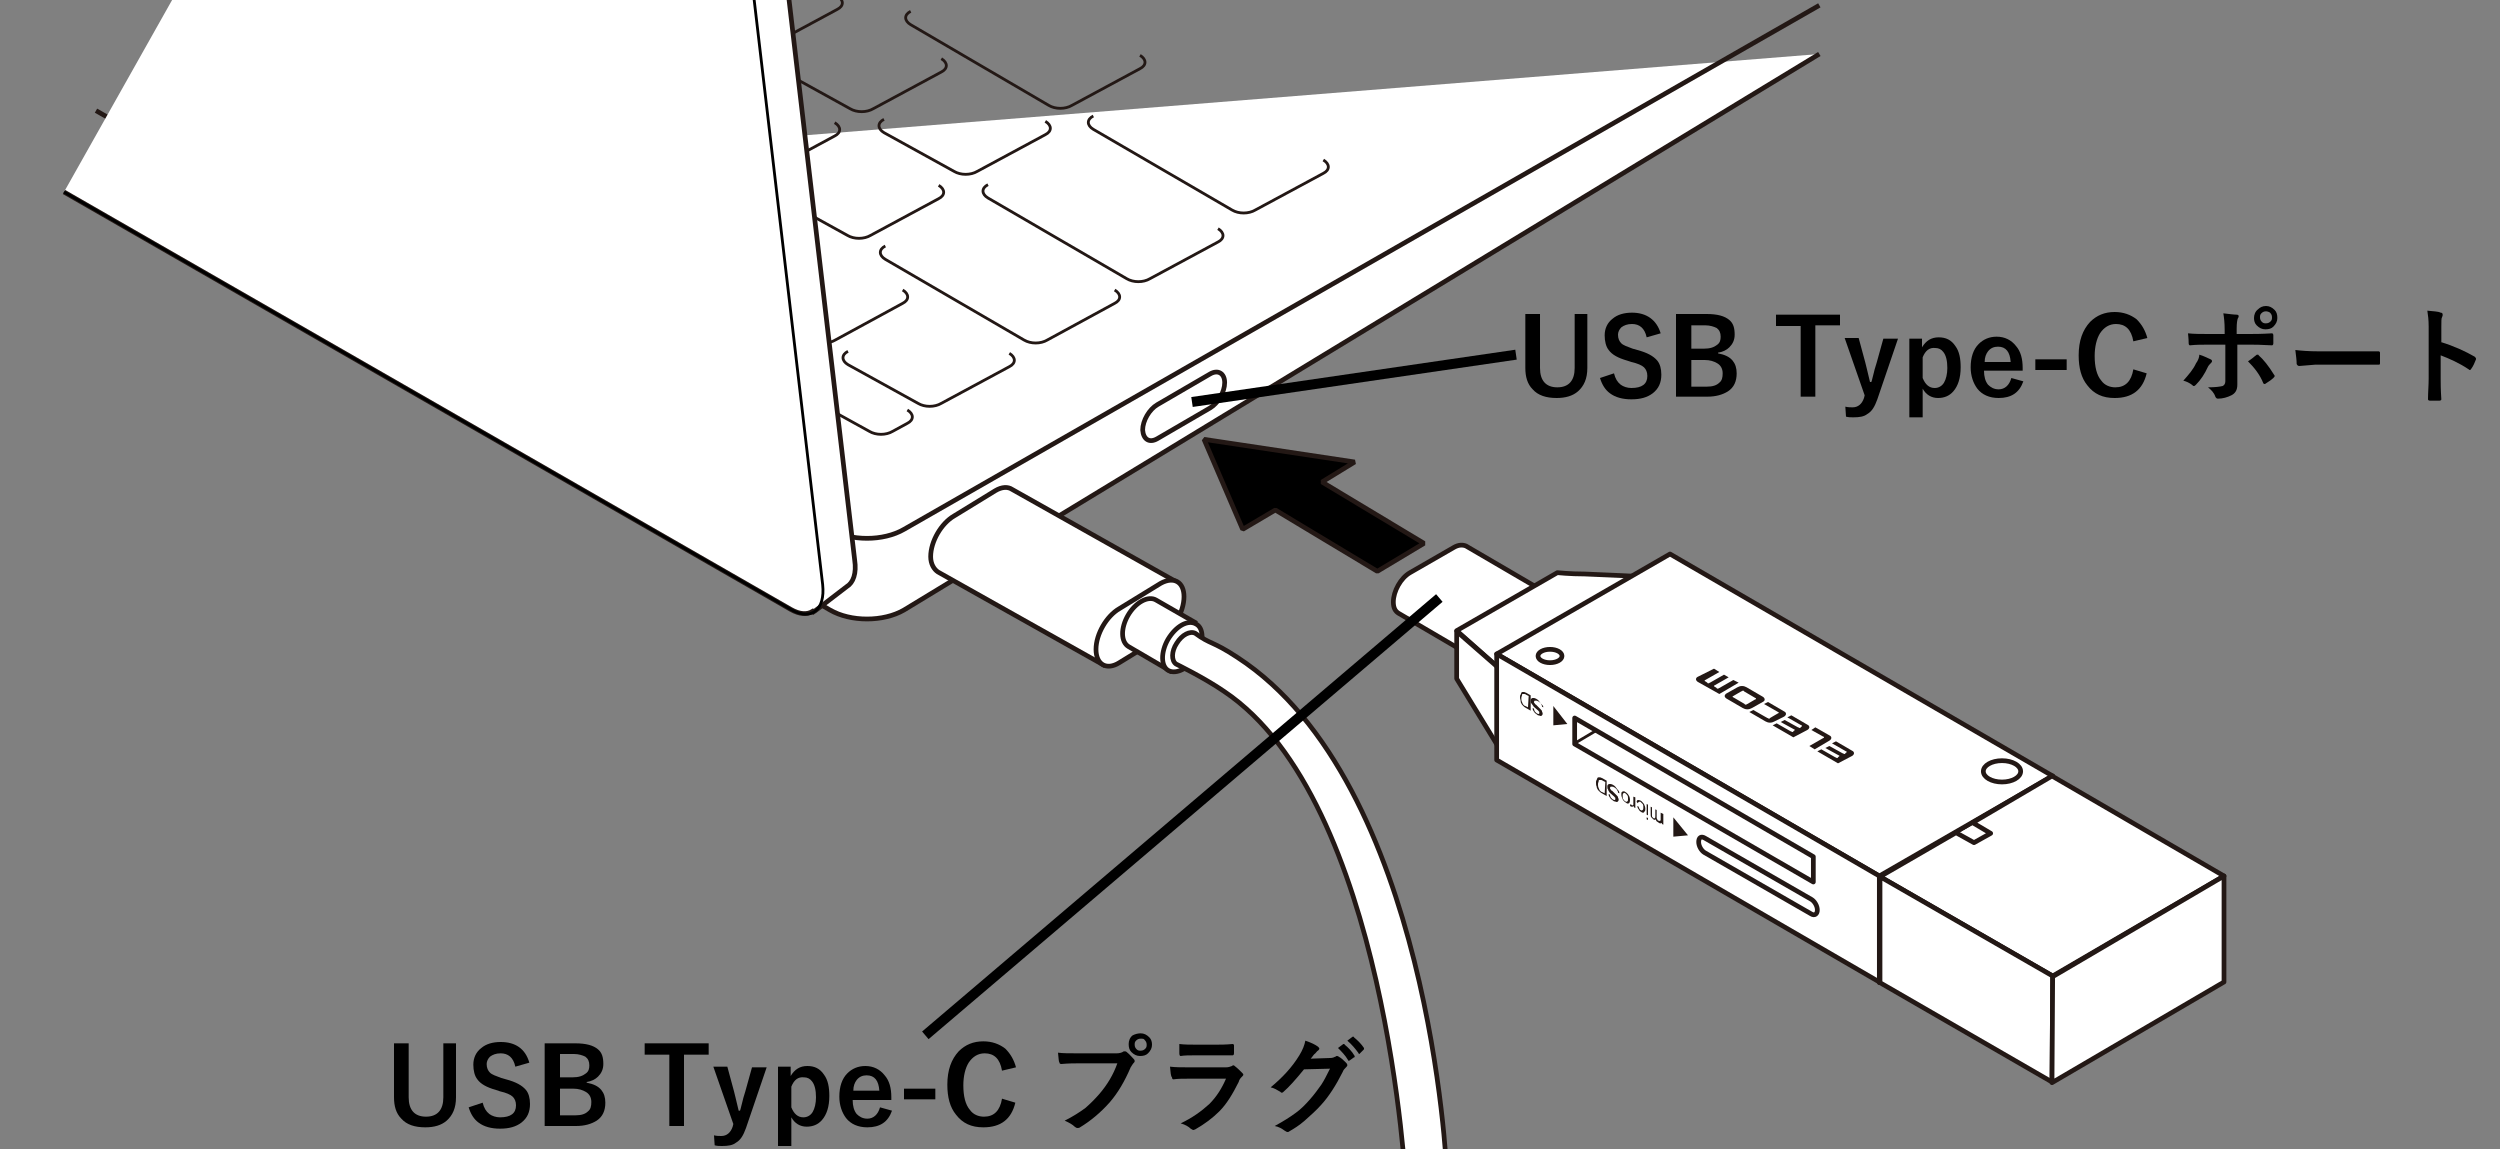 <?xml version="1.0" encoding="utf-8"?>
<!-- Generator: Adobe Illustrator 28.0.0, SVG Export Plug-In . SVG Version: 6.00 Build 0)  -->
<svg version="1.1" id="レイヤー_1" xmlns="http://www.w3.org/2000/svg" xmlns:xlink="http://www.w3.org/1999/xlink" x="0px"
	 y="0px" viewBox="0 0 375 172.4" style="enable-background:new 0 0 375 172.4;" xml:space="preserve">
<rect x="0" y="0" width="375" height="172.4" fill="#808080" stroke="none"/>
<style type="text/css">
	.st0{stroke:#231815;stroke-width:0.709;stroke-miterlimit:1;}
	.st1{fill:#FFFFFF;stroke:#231815;stroke-width:0.709;}
	.st2{fill:none;stroke:#231815;stroke-width:0.425;}
	.st3{fill:none;stroke:#231815;stroke-width:0.709;}
	.st4{fill:none;stroke:#000000;stroke-width:0.425;}
	.st5{fill:#FFFFFF;stroke:#231815;stroke-width:0.709;stroke-linecap:round;stroke-linejoin:round;stroke-miterlimit:10;}
	.st6{fill:none;stroke:#231815;stroke-width:0.709;stroke-linecap:round;stroke-linejoin:round;stroke-miterlimit:10;}
	.st7{fill:#231815;}
	.st8{fill:none;stroke:#231815;stroke-width:0.425;stroke-linecap:round;stroke-linejoin:round;stroke-miterlimit:10;}
	.st9{fill:#FFFFFF;stroke:#231815;stroke-width:0.709;stroke-linejoin:round;}
	.st10{fill:none;stroke:#000000;stroke-width:1.5;stroke-miterlimit:10;}
</style>
<g>
	<g>
		<polygon class="st0" points="198.3,72.3 203.2,69.3 180.6,65.9 186.4,79.4 191.3,76.5 206.6,85.7 213.6,81.5 		"/>
	</g>
	<path class="st1" d="M272.9,8.1L135.6,91.5c-3.1,1.8-8,1.8-11.1,0L15.9,28.7"/>
	<g>
		<path class="st2" d="M136.1,61.5c1,0.6,1,1.5,0,2l-2.2,1.2c-1,0.6-2.5,0.6-3.5,0l-10.5-5.8c-1-0.6-1-1.5,0-2"/>
		<path class="st2" d="M120.7,52.3c1,0.6,1,1.5,0,2l-2.2,1.2c-1,0.6-2.5,0.6-3.5,0l-10.5-5.8c-1-0.6-1-1.5,0-2"/>
		<g>
			<path class="st2" d="M109.6,9c1,0.6,1,1.5,0,2l-10.2,5.5c-1,0.6-2.5,0.6-3.5,0l-10.5-5.8c-1-0.6-1-1.5,0-2"/>
			<path class="st2" d="M94-0.4c1,0.6,1,1.5,0,2L83.9,7.1c-1,0.6-2.5,0.6-3.5,0L69.9,1.3c-1-0.6-1-1.5,0-2"/>
			<path class="st2" d="M140.8,27.8c1,0.6,1,1.5,0,2l-10.2,5.5c-1,0.6-2.5,0.6-3.5,0l-10.5-5.8c-1-0.6-1-1.5,0-2"/>
			<path class="st2" d="M125.2,18.4c1,0.6,1,1.5,0,2l-10.2,5.5c-1,0.6-2.5,0.6-3.5,0l-10.5-5.8c-1-0.6-1-1.5,0-2"/>
		</g>
		<g>
			<path class="st2" d="M104.2,24.7c1,0.6,1,1.5,0,2l-10.2,5.5c-1,0.6-2.5,0.6-3.5,0l-10.5-5.8c-1-0.6-1-1.5,0-2"/>
			<path class="st2" d="M88.6,15.3c1,0.6,1,1.5,0,2l-10.2,5.5c-1,0.6-2.5,0.6-3.5,0L64.5,17c-1-0.6-1-1.5,0-2"/>
			<path class="st2" d="M135.4,43.5c1,0.6,1,1.5,0,2L125.3,51c-1,0.6-2.5,0.6-3.5,0l-10.5-5.8c-1-0.6-1-1.5,0-2"/>
			<path class="st2" d="M119.8,34.1c1,0.6,1,1.5,0,2l-10.2,5.5c-1,0.6-2.5,0.6-3.5,0l-10.5-5.8c-1-0.6-1-1.5,0-2"/>
		</g>
		<path class="st2" d="M125.6-0.6c1,0.6,1,1.5,0,2l-10.2,5.5c-1,0.6-2.5,0.6-3.5,0L101.4,1c-1-0.6-1-1.5,0-2"/>
		<path class="st2" d="M198.5,24c1,0.6,1,1.5,0,2l-10.2,5.5c-1,0.6-2.5,0.6-3.5,0l-20.8-12.1c-1-0.6-1-1.5,0-2"/>
		<path class="st2" d="M171,8.3c1,0.6,1,1.5,0,2l-10.2,5.5c-1,0.6-2.5,0.6-3.5,0L136.6,3.7c-1-0.6-1-1.5,0-2"/>
		<path class="st2" d="M182.7,34.3c1,0.6,1,1.5,0,2l-10.2,5.5c-1,0.6-2.5,0.6-3.5,0l-20.8-12.1c-1-0.6-1-1.5,0-2"/>
		<path class="st2" d="M167.2,43.5c1,0.6,1,1.5,0,2L157.1,51c-1,0.6-2.5,0.6-3.5,0l-20.8-12.1c-1-0.6-1-1.5,0-2"/>
		<path class="st2" d="M151.4,53c1,0.6,1,1.5,0,2l-10.2,5.5c-1,0.6-2.5,0.6-3.5,0l-10.5-5.8c-1-0.6-1-1.5,0-2"/>
		<path class="st2" d="M156.8,18.2c1,0.6,1,1.5,0,2l-10.2,5.5c-1,0.6-2.5,0.6-3.5,0l-10.5-5.8c-1-0.6-1-1.5,0-2"/>
		<path class="st2" d="M141.2,8.8c1,0.6,1,1.5,0,2L131,16.3c-1,0.6-2.5,0.6-3.5,0l-10.5-5.8c-1-0.6-1-1.5,0-2"/>
	</g>
	<path class="st3" d="M272.9,0.8L135.6,79.4c-3.1,1.8-8,1.8-11.1,0L14.4,16.6"/>
	<path class="st1" d="M171.4,64.5c0-1.4,1-3.1,2.2-3.8l7.9-4.6c1.2-0.7,2.2-0.1,2.2,1.3l0,0c0,1.4-1,3.1-2.2,3.8l-7.9,4.6
		C172.4,66.5,171.5,65.9,171.4,64.5L171.4,64.5z"/>
	<g>
		<path class="st1" d="M9.6,28.8l109,62.6c1.4,0.8,2.5,0.8,3.3,0.3l0.1,0.1l0.3-0.2c0,0,0,0,0,0l4.7-3.6c1-0.6,1.5-2,1.2-4
			L113.1-44.9c-0.4-3.8-3.3-8.3-6.4-10.1L69-76.7"/>
		<path class="st4" d="M9.6,28.8l109,62.6c3.1,1.8,5.2,0.1,4.8-3.7L108.3-41.2c-0.4-3.8-3.3-8.3-6.4-10.1L64.1-72.9"/>
	</g>
	<g>
		<g>
			<g>
				<g>
					<path class="st1" d="M223.8,100.2l-14-8.2c-0.5-0.3-0.8-0.8-0.8-1.7l0,0c0-1.6,1.1-3.6,2.5-4.4l6.6-3.8
						c0.7-0.4,1.3-0.4,1.8-0.2l13.7,8"/>
					<path class="st1" d="M222.8,98.4c0-1.6,1.1-3.6,2.5-4.4l6.6-3.8c1.4-0.8,2.6-0.1,2.6,1.5l0,0c0,1.6-1.1,3.6-2.5,4.4l-6.6,3.8
						C223.9,100.7,222.8,100,222.8,98.4L222.8,98.4z"/>
				</g>
				<polygon class="st5" points="281.9,131.4 307.9,116.4 307.9,132.3 281.9,147.4 				"/>
				<path class="st5" d="M227.5,101.2l-2.9-1.2l-6.1-5.4l15.1-8.7c0,0,1.9,0.2,4.1,0.2c2.9,0.1,8.8,0.4,8.8,0.4l3.2,1.9"/>
				<polygon class="st5" points="250.5,83.1 307.9,116.4 281.9,131.4 224.5,98.1 				"/>
				<ellipse class="st6" cx="232.5" cy="98.4" rx="1.8" ry="1"/>
				<ellipse class="st6" cx="300.3" cy="115.7" rx="2.8" ry="1.6"/>
				<g>
					<path class="st7" d="M258.7,104.4c0,0.1,0.1,0.3,0.3,0.4l2.4,1.4c0.2,0.1,0.4,0.2,0.7,0.2c0.3,0,0.5-0.1,0.7-0.2l1.6-0.9
						c0.2-0.1,0.3-0.2,0.3-0.4c0-0.1-0.1-0.3-0.3-0.4l-2.4-1.4c-0.2-0.1-0.4-0.2-0.7-0.2c-0.3,0-0.5,0.1-0.7,0.2L259,104
						C258.8,104.1,258.7,104.3,258.7,104.4 M261.2,103.7c0.1,0,0.2-0.1,0.2-0.1c0.1,0,0.2,0,0.2,0.1l1.7,1c0.1,0,0.1,0.1,0.1,0.1
						c0,0.1,0,0.1-0.1,0.1l-1.2,0.7c-0.1,0-0.1,0.1-0.2,0.1c-0.1,0-0.2,0-0.2-0.1l-1.7-1c-0.1,0-0.1-0.1-0.1-0.1
						c0-0.1,0-0.1,0.1-0.1L261.2,103.7"/>
					<path class="st7" d="M254.7,101.5c-0.2,0.1-0.3,0.2-0.3,0.4c0,0.1,0.1,0.3,0.3,0.4l3.2,1.8l2.9-1.7L260,102l-2.1,1.2
						c-0.1,0-0.1,0.1-0.2,0.1c-0.1,0-0.2,0-0.2-0.1l-0.3-0.2c-0.1,0-0.1-0.1-0.1-0.1c0,0,0-0.1,0.1-0.1l2.1-1.2l-0.7-0.4l-2.1,1.2
						c-0.1,0-0.1,0.1-0.2,0.1c-0.1,0-0.2,0-0.2-0.1l-0.3-0.2c-0.1,0-0.1-0.1-0.1-0.1c0,0,0-0.1,0.1-0.1l2.1-1.2l-0.8-0.5
						L254.7,101.5z"/>
					<path class="st7" d="M266.2,108.2c-0.2,0.1-0.4,0.2-0.7,0.2c-0.3,0-0.5-0.1-0.7-0.2l-2.4-1.4l0.6-0.3l2.1,1.2
						c0.1,0,0.2,0.1,0.2,0.1c0.1,0,0.2,0,0.2-0.1l1.2-0.7c0.1,0,0.1-0.1,0.1-0.1c0-0.1,0-0.1-0.1-0.1l-2.1-1.2l0.6-0.3l2.4,1.4
						c0.2,0.1,0.3,0.2,0.3,0.4c0,0.1-0.1,0.3-0.3,0.4L266.2,108.2z"/>
					<path class="st7" d="M272.3,109.1l2.1,1.2c0.2,0.1,0.3,0.2,0.3,0.4c0,0.1-0.1,0.3-0.3,0.4l-2.2,1.3l-0.8-0.5l2.1-1.2
						c0.1,0,0.1-0.1,0.1-0.1c0-0.1,0-0.1-0.1-0.1l-1.8-1L272.3,109.1z"/>
					<path class="st7" d="M275.7,114.5l-3.1-1.8l0.6-0.3l2.1,1.2c0.1,0,0.2,0.1,0.2,0.1c0.1,0,0.2,0,0.2-0.1l0.1-0.1
						c0.1,0,0.1-0.1,0.1-0.1c0-0.1,0-0.1-0.1-0.1l-2-1.1l0.6-0.3l2,1.1c0.1,0,0.2,0.1,0.2,0.1c0.1,0,0.2,0,0.2-0.1l0.1-0.1
						c0.1,0,0.1-0.1,0.1-0.1c0-0.1,0-0.1-0.1-0.1l-2.1-1.2l0.6-0.3l2.4,1.4c0.2,0.1,0.3,0.2,0.3,0.4c0,0.1-0.1,0.3-0.3,0.4
						L275.7,114.5z"/>
					<path class="st7" d="M269,110.6l-3.1-1.8l0.6-0.3l2.1,1.2c0.1,0,0.2,0.1,0.2,0.1c0.1,0,0.2,0,0.2-0.1l0.1-0.1
						c0.1,0,0.1-0.1,0.1-0.1c0-0.1,0-0.1-0.1-0.1l-2-1.1l0.6-0.3l2,1.1c0.1,0,0.2,0.1,0.2,0.1c0.1,0,0.2,0,0.2-0.1l0.1-0.1
						c0.1,0,0.1-0.1,0.1-0.1c0-0.1,0-0.1-0.1-0.1l-2.1-1.2l0.6-0.3l2.4,1.4c0.2,0.1,0.3,0.2,0.3,0.4c0,0.1-0.1,0.3-0.3,0.4
						L269,110.6z"/>
				</g>
				<polyline class="st5" points="228,102.4 224.8,100.2 218.5,94.7 218.5,101.8 225.1,112.6 228,114.2 				"/>
				<polygon class="st5" points="224.5,98.1 281.9,131.4 281.9,147.3 224.5,114 				"/>
				<polygon class="st5" points="236.2,107.7 272,128.5 272,132.3 236.2,111.6 				"/>
				<path class="st5" d="M255.7,125.7l16,9.2c0.5,0.3,0.9,1,0.9,1.6l0,0c0,0.6-0.4,0.9-0.9,0.6l-16-9.2c-0.5-0.3-0.9-1-0.9-1.6v0
					C254.8,125.6,255.2,125.4,255.7,125.7z"/>
				<g>
					<polygon class="st7" points="253.2,125.3 251,122.6 251,125.5 					"/>
					<g>
						<path class="st7" d="M249.5,122.1l0,1.6l-0.2-0.1l0-0.2c0,0.1-0.1,0.1-0.2,0.1s-0.2,0-0.3-0.1c-0.1-0.1-0.2-0.1-0.3-0.2
							c-0.1-0.1-0.1-0.2-0.1-0.3c-0.1,0.1-0.3,0.1-0.4,0c-0.1-0.1-0.2-0.2-0.3-0.3c-0.1-0.1-0.1-0.3-0.1-0.5l0-1.1l0.2,0.1l0,1
							c0,0.1,0,0.2,0,0.3c0,0.1,0,0.1,0.1,0.2s0.1,0.1,0.1,0.1c0.1,0.1,0.2,0.1,0.2,0c0.1,0,0.1-0.1,0.1-0.3l0-1l0.2,0.1l0,1.1
							c0,0.1,0,0.2,0.1,0.3c0,0.1,0.1,0.2,0.2,0.2c0.1,0,0.1,0.1,0.2,0c0.1,0,0.1,0,0.1-0.1c0-0.1,0-0.2,0-0.3l0-0.8L249.5,122.1z"
							/>
						<path class="st7" d="M247.2,122.7l0,0.3l-0.2-0.1l0-0.3L247.2,122.7z M247.2,120.7l0,1.6l-0.2-0.1l0-1.6L247.2,120.7z"/>
						<path class="st7" d="M245.7,120.5l-0.2-0.2c0-0.2,0.1-0.3,0.2-0.3c0.1,0,0.2,0,0.4,0.1c0.2,0.1,0.3,0.3,0.5,0.5
							c0.1,0.2,0.2,0.5,0.2,0.7c0,0.2,0,0.3-0.1,0.4c-0.1,0.1-0.1,0.2-0.2,0.2c-0.1,0-0.2,0-0.3-0.1c-0.2-0.1-0.3-0.2-0.4-0.4
							c-0.1-0.1-0.2-0.3-0.2-0.5l0.2,0.1c0,0.1,0.1,0.2,0.1,0.3c0.1,0.1,0.1,0.2,0.2,0.2c0.1,0.1,0.2,0.1,0.3,0
							c0.1-0.1,0.1-0.2,0.1-0.4c0-0.2,0-0.4-0.1-0.5c-0.1-0.1-0.2-0.2-0.3-0.3c-0.1-0.1-0.2-0.1-0.2,0
							C245.8,120.3,245.7,120.3,245.7,120.5z"/>
						<path class="st7" d="M245.3,119.6l0,1.6l-0.2-0.1l0-0.2c-0.1,0.1-0.1,0.1-0.2,0.1c0,0-0.1,0-0.2,0c-0.1,0-0.2-0.1-0.2-0.2
							l0.1-0.2c0.1,0.1,0.1,0.1,0.2,0.2c0.1,0,0.1,0,0.1,0c0,0,0.1,0,0.1-0.1c0-0.1,0-0.2,0-0.3l0-0.9L245.3,119.6z"/>
						<path class="st7" d="M244.5,120c0,0.3-0.1,0.5-0.2,0.5c-0.1,0.1-0.3,0-0.4-0.1c-0.2-0.1-0.4-0.3-0.5-0.5
							c-0.1-0.2-0.2-0.5-0.2-0.7c0-0.2,0-0.4,0.1-0.4c0.1-0.1,0.1-0.1,0.2-0.1c0.1,0,0.2,0,0.3,0.1c0.2,0.1,0.4,0.3,0.5,0.5
							C244.4,119.4,244.5,119.7,244.5,120z M244.2,119.8c0-0.2,0-0.4-0.1-0.5c-0.1-0.1-0.2-0.3-0.3-0.3c-0.1-0.1-0.2-0.1-0.3,0
							c-0.1,0.1-0.1,0.2-0.1,0.4c0,0.2,0,0.4,0.1,0.5c0.1,0.1,0.2,0.3,0.3,0.3c0.1,0.1,0.2,0.1,0.3,0
							C244.2,120.2,244.2,120,244.2,119.8z"/>
						<path class="st7" d="M242.9,119l-0.2-0.1c0-0.1,0-0.2-0.1-0.3c0-0.1-0.1-0.2-0.2-0.3c-0.1-0.1-0.2-0.2-0.3-0.2
							c-0.1-0.1-0.2-0.1-0.3-0.1c-0.1,0-0.1,0-0.2,0c0,0-0.1,0.1-0.1,0.2c0,0.1,0,0.1,0.1,0.2c0,0.1,0.1,0.2,0.2,0.2
							c0.1,0.1,0.2,0.2,0.3,0.3c0.2,0.2,0.3,0.3,0.4,0.4c0.1,0.1,0.2,0.2,0.2,0.3c0,0.1,0.1,0.2,0.1,0.3c0,0.1,0,0.2-0.1,0.3
							c-0.1,0.1-0.1,0.1-0.2,0.1c-0.1,0-0.2-0.1-0.4-0.1c-0.1-0.1-0.3-0.2-0.4-0.3c-0.1-0.1-0.2-0.2-0.3-0.4
							c-0.1-0.1-0.1-0.3-0.1-0.4l0.2,0.1c0,0.2,0.1,0.3,0.1,0.4c0.1,0.1,0.2,0.2,0.3,0.3c0.2,0.1,0.3,0.1,0.3,0.1
							c0.1,0,0.1-0.1,0.1-0.2c0-0.1,0-0.2-0.1-0.2c0-0.1-0.2-0.2-0.4-0.4c-0.2-0.2-0.4-0.3-0.4-0.4c-0.1-0.1-0.2-0.3-0.2-0.4
							c-0.1-0.1-0.1-0.2-0.1-0.4c0-0.1,0-0.2,0.1-0.3c0.1-0.1,0.1-0.1,0.3-0.1c0.1,0,0.2,0,0.4,0.1c0.2,0.1,0.3,0.2,0.4,0.3
							c0.1,0.1,0.2,0.3,0.3,0.4C242.9,118.7,242.9,118.8,242.9,119z"/>
						<path class="st7" d="M241,117.1l0,2.3l-0.7-0.4c-0.2-0.1-0.3-0.2-0.3-0.2c-0.1-0.1-0.2-0.2-0.3-0.3c-0.1-0.2-0.2-0.3-0.2-0.5
							c-0.1-0.2-0.1-0.4-0.1-0.6c0-0.2,0-0.3,0.1-0.4c0-0.1,0.1-0.2,0.1-0.3c0.1-0.1,0.1-0.1,0.2-0.1c0.1,0,0.1,0,0.2,0
							c0.1,0,0.2,0.1,0.3,0.1L241,117.1z M240.8,117.3l-0.4-0.2c-0.1-0.1-0.2-0.1-0.3-0.1c-0.1,0-0.1,0-0.2,0
							c-0.1,0-0.1,0.1-0.1,0.2s-0.1,0.2-0.1,0.4c0,0.2,0,0.4,0.1,0.6c0.1,0.2,0.1,0.3,0.2,0.4c0.1,0.1,0.2,0.2,0.3,0.2l0.4,0.2
							L240.8,117.3z"/>
					</g>
				</g>
				<g>
					<polygon class="st7" points="235.1,108.6 233,105.9 233,108.8 					"/>
					<g>
						<path class="st7" d="M231.5,106.1l-0.2-0.1c0-0.1,0-0.2-0.1-0.3c0-0.1-0.1-0.2-0.2-0.3c-0.1-0.1-0.2-0.2-0.3-0.2
							c-0.1-0.1-0.2-0.1-0.3-0.1c-0.1,0-0.1,0-0.2,0c0,0-0.1,0.1-0.1,0.2c0,0.1,0,0.1,0.1,0.2s0.1,0.2,0.2,0.2
							c0.1,0.1,0.2,0.2,0.3,0.3c0.2,0.2,0.3,0.3,0.4,0.4c0.1,0.1,0.2,0.2,0.2,0.3c0,0.1,0.1,0.2,0.1,0.3c0,0.1,0,0.2-0.1,0.3
							s-0.1,0.1-0.2,0.1c-0.1,0-0.2-0.1-0.4-0.1c-0.1-0.1-0.3-0.2-0.4-0.3c-0.1-0.1-0.2-0.2-0.3-0.4c-0.1-0.1-0.1-0.3-0.1-0.4
							l0.2,0.1c0,0.2,0.1,0.3,0.1,0.4c0.1,0.1,0.2,0.2,0.3,0.3c0.2,0.1,0.3,0.1,0.3,0.1c0.1,0,0.1-0.1,0.1-0.2c0-0.1,0-0.2-0.1-0.2
							c0-0.1-0.2-0.2-0.4-0.4c-0.2-0.2-0.4-0.3-0.4-0.4c-0.1-0.1-0.2-0.3-0.3-0.4c-0.1-0.1-0.1-0.2-0.1-0.4c0-0.1,0-0.2,0.1-0.3
							c0.1-0.1,0.1-0.1,0.3-0.1c0.1,0,0.2,0,0.4,0.1c0.2,0.1,0.3,0.2,0.4,0.3c0.1,0.1,0.2,0.3,0.3,0.4
							C231.4,105.8,231.5,105.9,231.5,106.1z"/>
						<path class="st7" d="M229.6,104.3l0,2.3l-0.7-0.4c-0.2-0.1-0.3-0.2-0.3-0.2c-0.1-0.1-0.2-0.2-0.3-0.3
							c-0.1-0.2-0.2-0.3-0.2-0.5s-0.1-0.4-0.1-0.6c0-0.2,0-0.3,0.1-0.4c0-0.1,0.1-0.2,0.1-0.3c0.1-0.1,0.1-0.1,0.2-0.1
							c0.1,0,0.1,0,0.2,0s0.2,0.1,0.3,0.1L229.6,104.3z M229.3,104.4l-0.4-0.2c-0.1-0.1-0.2-0.1-0.3-0.1s-0.1,0-0.2,0
							c-0.1,0-0.1,0.1-0.1,0.2c0,0.1-0.1,0.2-0.1,0.4c0,0.2,0,0.4,0.1,0.6c0.1,0.2,0.1,0.3,0.2,0.4c0.1,0.1,0.2,0.2,0.3,0.2l0.4,0.2
							L229.3,104.4z"/>
					</g>
				</g>
				<line class="st8" x1="236.2" y1="111.5" x2="239.4" y2="109.6"/>
			</g>
		</g>
		<g>
			<polygon class="st5" points="298.6,125 296.1,126.4 293.4,124.9 282,131.5 307.9,146.4 333.6,131.4 307.8,116.4 295.9,123.4 			
				"/>
			<polygon class="st5" points="282,131.5 307.9,146.4 307.8,162.3 282,147.4 			"/>
			<polygon class="st5" points="307.9,146.5 333.6,131.4 333.6,147.3 307.8,162.4 			"/>
		</g>
	</g>
	<g>
		<g>
			<path class="st1" d="M165.8,99.9l-25.1-14.1c-0.6-0.4-1.1-1.2-1.1-2.3l0,0c0-2.3,1.6-5,3.5-6.1l6.2-3.8c1-0.6,1.9-0.6,2.5-0.2
				l24.7,13.9"/>
			<path class="st1" d="M164.4,97.4c0-2.3,1.6-5,3.5-6.1l6.2-3.8c2-1.1,3.5-0.2,3.5,2l0,0c0,2.3-1.6,5-3.5,6.1l-6.2,3.8
				C166,100.6,164.4,99.7,164.4,97.4L164.4,97.4z"/>
		</g>
		<g>
			<path class="st9" d="M175.8,100.8l-6.5-3.8c-1.2-0.7-1.2-2.8-0.1-4.7c1.1-1.9,3-3,4.2-2.3l6.1,3.5"/>
			<path class="st9" d="M179.5,98.3c1.1-1.9,1.1-4.1-0.1-4.7c-1.2-0.7-3,0.3-4.2,2.3c-1.1,1.9-1.1,4.1,0.1,4.7
				C176.5,101.2,178.4,100.2,179.5,98.3z"/>
		</g>
		<path class="st9" d="M210.9,178.1c0,0-2.9-58.1-27.3-74.4c-2.9-2-7.2-4.1-7.2-4.1c-0.7-0.5-0.7-1.9,0.1-3.1c0.8-1.3,2-1.9,2.8-1.5
			c2.3,1.7,2.5,1.1,6.3,3.6c28.9,18.8,31.4,77,31.4,77"/>
	</g>
</g>
<line class="st10" x1="215.9" y1="89.7" x2="138.8" y2="155.3"/>
<g>
	<path d="M68.4,156.5v8.1c0,1.6-0.5,2.7-1.4,3.5c-0.8,0.7-1.9,1-3.2,1c-1.6,0-2.8-0.4-3.6-1.3c-0.8-0.8-1.1-1.9-1.1-3.2v-8.1h2.2
		v8.1c0,1.9,0.9,2.9,2.6,2.9s2.6-1,2.6-2.9v-8.1H68.4z"/>
	<path d="M79.4,159.4l-2.1,0.6c-0.3-1.4-1.1-2-2.2-2c-0.7,0-1.2,0.2-1.6,0.5c-0.3,0.3-0.5,0.7-0.5,1.1c0,0.6,0.2,1,0.5,1.3
		c0.3,0.3,0.9,0.5,1.7,0.8l0.7,0.2c1.5,0.4,2.4,0.9,3,1.6c0.4,0.5,0.6,1.2,0.6,2.1c0,1.2-0.4,2.1-1.3,2.8c-0.8,0.6-1.8,0.9-3.2,0.9
		c-1.3,0-2.4-0.3-3.2-0.9c-0.7-0.5-1.2-1.3-1.5-2.3l2.1-0.7c0.2,0.8,0.5,1.3,1,1.7c0.4,0.3,1,0.5,1.6,0.5c1.6,0,2.4-0.6,2.4-1.8
		c0-0.6-0.2-1-0.5-1.3c-0.3-0.3-1-0.6-1.9-0.8l-0.6-0.2c-1.4-0.4-2.3-0.9-2.8-1.6c-0.4-0.5-0.6-1.3-0.6-2.2c0-1,0.4-1.9,1.2-2.5
		c0.7-0.6,1.7-0.9,2.9-0.9C77.3,156.3,78.8,157.3,79.4,159.4z"/>
	<path d="M81.9,156.5h4.4c1.6,0,2.7,0.3,3.4,0.9c0.6,0.5,0.8,1.2,0.8,2.2c0,0.8-0.3,1.4-0.8,1.9c-0.4,0.4-1,0.7-1.7,0.8v0.1
		c1,0.2,1.7,0.5,2.2,1.1c0.4,0.5,0.6,1.1,0.6,1.9c0,1.2-0.4,2.1-1.3,2.7c-0.8,0.5-1.8,0.8-3.1,0.8h-4.7V156.5z M84,158.1v3.5h1.9
		c0.9,0,1.5-0.2,2-0.6c0.4-0.3,0.5-0.7,0.5-1.2c0-0.6-0.2-1-0.6-1.3c-0.4-0.2-1-0.4-1.7-0.4H84z M84,163.2v4.1h2.3
		c0.9,0,1.5-0.2,1.9-0.6c0.4-0.3,0.5-0.8,0.5-1.4c0-0.7-0.3-1.2-0.8-1.5c-0.5-0.3-1.1-0.5-1.9-0.5H84z"/>
	<path d="M106.3,156.5v1.7h-3.7v10.7h-2.2v-10.7h-3.7v-1.7H106.3z"/>
	<path d="M115,160.1l-3.1,9.1c-0.4,1.1-0.8,1.8-1.5,2.2c-0.5,0.4-1.2,0.5-2.1,0.5c-0.4,0-0.7,0-1.1-0.1l-0.1-1.5
		c0.4,0.1,0.8,0.1,1.1,0.1c0.8,0,1.4-0.5,1.7-1.4l0.1-0.4l-3-8.6h2.1l1,3.7c0.1,0.3,0.3,1.3,0.7,2.9h0.2c0.1-0.2,0.2-0.8,0.4-1.5
		c0.1-0.5,0.3-1,0.4-1.4l1-3.6H115z"/>
	<path d="M118.6,160.1v1.3c0.6-1,1.4-1.5,2.5-1.5c1.1,0,1.9,0.4,2.5,1.3c0.6,0.8,0.8,1.9,0.8,3.2c0,1.6-0.4,2.8-1.1,3.6
		c-0.6,0.7-1.4,1-2.3,1c-1,0-1.8-0.5-2.3-1.4v4.3h-2v-11.9H118.6z M118.7,163v3.1c0.4,1,1,1.5,1.8,1.5c0.6,0,1.1-0.3,1.4-0.8
		c0.3-0.5,0.5-1.3,0.5-2.2c0-1.1-0.2-1.9-0.6-2.4c-0.3-0.4-0.7-0.6-1.2-0.6C119.7,161.5,119.1,162,118.7,163z"/>
	<path d="M133.8,165h-5.9c0,0.9,0.2,1.6,0.6,2.1c0.4,0.4,0.9,0.7,1.6,0.7c0.9,0,1.6-0.6,1.9-1.7l1.8,0.5c-0.6,1.7-1.8,2.5-3.7,2.5
		c-1.4,0-2.5-0.5-3.2-1.4c-0.6-0.8-1-1.9-1-3.2c0-1.5,0.4-2.7,1.2-3.5c0.7-0.7,1.6-1.1,2.7-1.1c1.2,0,2.2,0.5,2.9,1.4
		c0.7,0.8,1,1.9,1,3.3V165z M131.9,163.6c-0.1-1.5-0.7-2.3-1.9-2.3c-0.6,0-1.1,0.2-1.5,0.7c-0.3,0.4-0.5,0.9-0.5,1.6H131.9z"/>
	<path d="M140.3,163.3v1.6h-4.7v-1.6H140.3z"/>
	<path d="M152.4,160.1l-2.1,0.5c-0.3-1.8-1.2-2.6-2.6-2.6c-1,0-1.8,0.5-2.4,1.4c-0.5,0.8-0.8,2-0.8,3.4c0,1.6,0.3,2.9,1,3.7
		c0.5,0.7,1.3,1,2.1,1c1.5,0,2.4-0.9,2.7-2.7l2,0.6c-0.6,2.5-2.2,3.7-4.8,3.7c-1.8,0-3.1-0.6-4.1-1.9c-0.9-1.1-1.3-2.6-1.3-4.5
		c0-2.2,0.6-3.8,1.7-5c1-1,2.2-1.5,3.7-1.5c1.3,0,2.4,0.4,3.3,1.1C151.6,158.1,152.1,159,152.4,160.1z"/>
	<path d="M158.7,157.9c0.7,0.1,1.7,0.1,3.1,0.1h5.7c0.4,0,0.7-0.1,0.9-0.2c0.1-0.1,0.2-0.1,0.3-0.1c0.1,0,0.2,0,0.3,0.1
		c0.5,0.4,0.8,0.8,1.1,1.1c0.1,0.1,0.1,0.2,0.1,0.3c0,0.1-0.1,0.2-0.2,0.3c-0.1,0.1-0.2,0.3-0.4,0.6c-0.9,2.1-1.9,3.8-3.1,5.2
		c-1.4,1.6-3,2.9-4.5,3.8c-0.1,0.1-0.3,0.1-0.4,0.1s-0.3-0.1-0.4-0.2c-0.3-0.3-0.8-0.6-1.5-0.9c1.2-0.6,2.3-1.3,3.1-1.9
		c0.7-0.6,1.4-1.3,2.1-2.1c1.2-1.4,2.1-2.9,2.7-4.6h-5.8c-0.6,0-1.5,0-2.6,0.1c-0.2,0-0.3-0.1-0.3-0.3
		C158.8,159.3,158.8,158.7,158.7,157.9z M171.1,155c0.5,0,0.9,0.2,1.3,0.6c0.3,0.3,0.4,0.7,0.4,1.1c0,0.5-0.2,0.9-0.6,1.3
		c-0.3,0.3-0.7,0.4-1.2,0.4c-0.5,0-0.9-0.2-1.3-0.6c-0.3-0.3-0.4-0.7-0.4-1.2c0-0.5,0.2-1,0.6-1.3C170.3,155.1,170.7,155,171.1,155z
		 M171.1,155.8c-0.3,0-0.5,0.1-0.7,0.3c-0.2,0.2-0.2,0.4-0.2,0.6c0,0.3,0.1,0.5,0.3,0.7c0.2,0.2,0.4,0.2,0.6,0.2
		c0.3,0,0.5-0.1,0.7-0.3c0.2-0.2,0.2-0.4,0.2-0.6c0-0.3-0.1-0.5-0.3-0.7C171.6,155.8,171.4,155.8,171.1,155.8z"/>
	<path d="M175.5,160c0.8,0.1,1.8,0.1,2.9,0.1h5.5c0.4,0,0.6-0.1,0.9-0.2c0.1-0.1,0.1-0.1,0.2-0.1c0.1,0,0.1,0,0.2,0.1
		c0.4,0.3,0.8,0.7,1.1,1c0.1,0.1,0.2,0.2,0.2,0.3s-0.1,0.2-0.2,0.3c-0.2,0.2-0.4,0.4-0.5,0.8c-0.9,1.8-1.8,3.3-2.9,4.4
		c-1,1-2.2,1.9-3.6,2.7c-0.2,0.1-0.3,0.1-0.3,0.1c-0.1,0-0.2-0.1-0.4-0.2c-0.3-0.3-0.8-0.6-1.5-0.8c1.7-0.8,3.1-1.8,4.3-2.9
		c1.1-1.1,1.9-2.4,2.5-3.8l-5.5,0c-0.9,0-1.7,0-2.4,0.1c-0.1,0-0.2-0.1-0.2-0.3C175.6,161.4,175.6,160.9,175.5,160z M176.9,156.6
		c0.8,0.1,1.6,0.1,2.6,0.1h2.9c0.6,0,1.5,0,2.5-0.1c0.1,0,0.2,0.1,0.2,0.2c0,0.2,0,0.4,0,0.6c0,0.2,0,0.4,0,0.6
		c0,0.2-0.1,0.3-0.2,0.3c0,0,0,0-0.1,0l-2.3,0h-3.2c-0.9,0-1.6,0-2.2,0.1c-0.1,0-0.2-0.1-0.2-0.4
		C176.9,157.8,176.9,157.3,176.9,156.6z"/>
	<path d="M196.6,158.8l2.9-0.1c0.4,0,0.6-0.1,0.8-0.2c0.1,0,0.1-0.1,0.2-0.1s0.2,0,0.3,0.1c0.4,0.2,0.7,0.5,1.1,0.9
		c0.1,0.1,0.2,0.2,0.2,0.4c0,0.1-0.1,0.2-0.2,0.3c-0.2,0.2-0.4,0.4-0.5,0.7c-1,2-2.1,3.7-3.2,4.9c-0.7,0.8-1.6,1.6-2.5,2.4
		c-0.8,0.7-1.6,1.2-2.3,1.6c-0.1,0.1-0.2,0.1-0.3,0.1c-0.1,0-0.2-0.1-0.4-0.2c-0.4-0.3-0.9-0.6-1.5-0.7c1.3-0.7,2.4-1.4,3.2-2
		c0.7-0.5,1.4-1.2,2.1-2c0.7-0.8,1.2-1.5,1.7-2.2c0.4-0.6,0.8-1.4,1.3-2.4l-3.9,0.1c-1.3,1.6-2.3,2.7-3,3.3
		c-0.1,0.1-0.2,0.2-0.3,0.2c-0.1,0-0.2,0-0.2-0.1c-0.5-0.3-1-0.6-1.5-0.7c1.8-1.5,3.2-3,4.3-4.8c0.5-0.8,0.8-1.6,0.9-2.2
		c0.9,0.3,1.5,0.6,1.9,0.9c0.1,0.1,0.2,0.2,0.2,0.3c0,0.1-0.1,0.2-0.2,0.3c-0.1,0-0.2,0.2-0.4,0.4
		C197,158.2,196.9,158.5,196.6,158.8z M200.7,157.2l0.8-0.6c0,0,0.1,0,0.1,0c0,0,0.1,0,0.1,0.1c0.5,0.4,1.1,1,1.5,1.7
		c0,0,0,0.1,0,0.1c0,0.1,0,0.1-0.1,0.1l-0.7,0.5c0,0-0.1,0-0.1,0c-0.1,0-0.1,0-0.1-0.1C201.8,158.3,201.2,157.7,200.7,157.2z
		 M202.1,156.1l0.8-0.6c0,0,0.1,0,0.1,0c0,0,0.1,0,0.1,0.1c0.6,0.5,1.1,1,1.5,1.6c0,0,0,0.1,0,0.1c0,0.1,0,0.1-0.1,0.2L204,158
		c0,0-0.1,0.1-0.1,0.1c-0.1,0-0.1,0-0.1-0.1C203.3,157.3,202.7,156.6,202.1,156.1z"/>
</g>
<g>
	<path d="M238.1,47.1v8.1c0,1.6-0.5,2.7-1.4,3.5c-0.8,0.7-1.9,1-3.2,1c-1.6,0-2.8-0.4-3.6-1.3c-0.8-0.8-1.1-1.9-1.1-3.2v-8.1h2.2
		v8.1c0,1.9,0.9,2.9,2.6,2.9s2.6-1,2.6-2.9v-8.1H238.1z"/>
	<path d="M249.1,50l-2.1,0.6c-0.3-1.4-1.1-2-2.2-2c-0.7,0-1.2,0.2-1.6,0.5c-0.3,0.3-0.5,0.7-0.5,1.1c0,0.6,0.2,1,0.5,1.3
		c0.3,0.3,0.9,0.5,1.7,0.8l0.7,0.2c1.5,0.4,2.4,0.9,3,1.6c0.4,0.5,0.6,1.2,0.6,2.1c0,1.2-0.4,2.1-1.3,2.8c-0.8,0.6-1.8,0.9-3.2,0.9
		c-1.3,0-2.4-0.3-3.2-0.9c-0.7-0.5-1.2-1.3-1.5-2.3l2.1-0.7c0.2,0.8,0.5,1.3,1,1.7c0.4,0.3,1,0.5,1.6,0.5c1.6,0,2.4-0.6,2.4-1.8
		c0-0.6-0.2-1-0.5-1.3c-0.3-0.3-1-0.6-1.9-0.8l-0.6-0.2c-1.4-0.4-2.3-0.9-2.8-1.6c-0.4-0.5-0.6-1.3-0.6-2.2c0-1,0.4-1.9,1.2-2.5
		c0.7-0.6,1.7-0.9,2.9-0.9C247,46.9,248.5,48,249.1,50z"/>
	<path d="M251.6,47.1h4.4c1.6,0,2.7,0.3,3.4,0.9c0.6,0.5,0.8,1.2,0.8,2.2c0,0.8-0.3,1.4-0.8,1.9c-0.4,0.4-1,0.7-1.7,0.8V53
		c1,0.2,1.7,0.5,2.2,1.1c0.4,0.5,0.6,1.1,0.6,1.9c0,1.2-0.4,2.1-1.3,2.7c-0.8,0.5-1.8,0.8-3.1,0.8h-4.7V47.1z M253.7,48.8v3.5h1.9
		c0.9,0,1.5-0.2,2-0.6c0.4-0.3,0.5-0.7,0.5-1.2c0-0.6-0.2-1-0.6-1.3c-0.4-0.2-1-0.4-1.7-0.4H253.7z M253.7,53.9v4.1h2.3
		c0.9,0,1.5-0.2,1.9-0.6c0.4-0.3,0.5-0.8,0.5-1.4c0-0.7-0.3-1.2-0.8-1.5c-0.5-0.3-1.1-0.5-1.9-0.5H253.7z"/>
	<path d="M276,47.1v1.7h-3.7v10.7h-2.2V48.9h-3.7v-1.7H276z"/>
	<path d="M284.7,50.8l-3.1,9.1c-0.4,1.1-0.8,1.8-1.5,2.2c-0.5,0.4-1.2,0.5-2.1,0.5c-0.4,0-0.7,0-1.1-0.1l-0.1-1.5
		c0.4,0.1,0.8,0.1,1.1,0.1c0.8,0,1.4-0.5,1.7-1.4l0.1-0.4l-3-8.6h2.1l1,3.7c0.1,0.3,0.3,1.3,0.7,2.9h0.2c0.1-0.2,0.2-0.8,0.4-1.5
		c0.1-0.5,0.3-1,0.4-1.4l1-3.6H284.7z"/>
	<path d="M288.3,50.8v1.3c0.6-1,1.4-1.5,2.5-1.5c1.1,0,1.9,0.4,2.5,1.3c0.6,0.8,0.8,1.9,0.8,3.2c0,1.6-0.4,2.8-1.1,3.6
		c-0.6,0.7-1.4,1-2.3,1c-1,0-1.8-0.5-2.3-1.4v4.3h-2V50.8H288.3z M288.4,53.6v3.1c0.4,1,1,1.5,1.8,1.5c0.6,0,1.1-0.3,1.4-0.8
		c0.3-0.5,0.5-1.3,0.5-2.2c0-1.1-0.2-1.9-0.6-2.4c-0.3-0.4-0.7-0.6-1.2-0.6C289.4,52.1,288.8,52.6,288.4,53.6z"/>
	<path d="M303.5,55.6h-5.9c0,0.9,0.2,1.6,0.6,2.1c0.4,0.4,0.9,0.7,1.6,0.7c0.9,0,1.6-0.6,1.9-1.7l1.8,0.5c-0.6,1.7-1.8,2.5-3.7,2.5
		c-1.4,0-2.5-0.5-3.2-1.4c-0.6-0.8-1-1.9-1-3.2c0-1.5,0.4-2.7,1.2-3.5c0.7-0.7,1.6-1.1,2.7-1.1c1.2,0,2.2,0.5,2.9,1.4
		c0.7,0.8,1,1.9,1,3.3V55.6z M301.6,54.3c-0.1-1.5-0.7-2.3-1.9-2.3c-0.6,0-1.1,0.2-1.5,0.7c-0.3,0.4-0.5,0.9-0.5,1.6H301.6z"/>
	<path d="M310,53.9v1.6h-4.7v-1.6H310z"/>
	<path d="M322.1,50.7l-2.1,0.5c-0.3-1.8-1.2-2.6-2.6-2.6c-1,0-1.8,0.5-2.4,1.4c-0.5,0.8-0.8,2-0.8,3.4c0,1.6,0.3,2.9,1,3.7
		c0.5,0.7,1.3,1,2.1,1c1.5,0,2.4-0.9,2.7-2.7l2,0.6c-0.6,2.5-2.2,3.7-4.8,3.7c-1.8,0-3.1-0.6-4.1-1.9c-0.9-1.1-1.3-2.6-1.3-4.5
		c0-2.2,0.6-3.8,1.7-5c1-1,2.2-1.5,3.7-1.5c1.3,0,2.4,0.4,3.3,1.1C321.3,48.7,321.8,49.6,322.1,50.7z"/>
	<path d="M329.9,53.2c0.7,0.2,1.2,0.5,1.7,0.7c0.2,0.1,0.2,0.2,0.2,0.3c0,0.1-0.1,0.2-0.2,0.3c-0.1,0.1-0.3,0.3-0.4,0.5
		c-0.5,1.1-1.1,2-1.8,2.7c-0.1,0.1-0.2,0.2-0.3,0.2c-0.1,0-0.2,0-0.2-0.1c-0.5-0.4-1-0.6-1.4-0.7c0.8-0.9,1.5-1.7,1.9-2.6
		C329.7,54.1,329.9,53.6,329.9,53.2z M333.7,50.3v-0.8c0-1.1-0.1-1.9-0.2-2.5c0.9,0.1,1.6,0.2,2,0.2c0.2,0,0.3,0.1,0.3,0.2
		c0,0.1,0,0.2-0.1,0.3c-0.1,0.2-0.2,0.7-0.2,1.6v0.8h2c0.6,0,1.7,0,3.3-0.1c0,0,0,0,0,0c0.1,0,0.2,0.1,0.2,0.3c0,0.2,0,0.4,0,0.5
		c0,0.3,0,0.5,0,0.7c0,0.2-0.1,0.3-0.2,0.3c-1.7-0.1-2.8-0.1-3.3-0.1h-1.9l0,3.2l0,2.8c0,0.8-0.3,1.3-0.9,1.6
		c-0.6,0.3-1.3,0.5-2,0.5c-0.2,0-0.3-0.1-0.4-0.3c-0.2-0.6-0.6-1-1.1-1.4c1.1,0,1.8-0.1,2.2-0.2c0.2-0.1,0.4-0.3,0.4-0.7v-5.5h-2.5
		c-1,0-1.9,0-2.8,0.1c-0.1,0-0.2-0.1-0.2-0.3c0-0.8-0.1-1.3-0.1-1.5c0.9,0.1,2,0.1,3,0.1H333.7z M337.2,54.2
		c0.2-0.1,0.4-0.3,0.7-0.5c0.2-0.2,0.4-0.3,0.5-0.4c0.1-0.1,0.1-0.1,0.2-0.1c0.1,0,0.2,0,0.2,0.1c0.7,0.6,1.5,1.6,2.3,2.9
		c0.1,0.1,0.1,0.2,0.1,0.2c0,0.1-0.1,0.2-0.2,0.3c-0.2,0.2-0.6,0.5-1.1,0.8c-0.1,0.1-0.2,0.1-0.2,0.1c-0.1,0-0.1,0-0.2-0.1
		C339,56.2,338.1,55.1,337.2,54.2z M339.9,45.9c0.5,0,0.9,0.2,1.3,0.6c0.3,0.3,0.4,0.7,0.4,1.2c0,0.5-0.2,0.9-0.6,1.3
		c-0.3,0.3-0.7,0.4-1.2,0.4c-0.5,0-0.9-0.2-1.3-0.6c-0.3-0.3-0.4-0.7-0.4-1.1c0-0.5,0.2-1,0.6-1.3C339,46.1,339.4,45.9,339.9,45.9z
		 M339.9,46.7c-0.3,0-0.5,0.1-0.7,0.3c-0.2,0.2-0.2,0.4-0.2,0.6c0,0.3,0.1,0.5,0.3,0.7c0.2,0.2,0.4,0.2,0.6,0.2
		c0.3,0,0.5-0.1,0.7-0.3c0.2-0.2,0.2-0.4,0.2-0.6c0-0.3-0.1-0.5-0.3-0.7C340.4,46.8,340.1,46.7,339.9,46.7z"/>
	<path d="M344.3,52.5c0.8,0.1,2,0.2,3.5,0.2h5.2c0.5,0,1.2,0,2,0c1,0,1.6,0,1.7,0c0,0,0.1,0,0.1,0c0.1,0,0.2,0.1,0.2,0.2
		c0,0.2,0,0.5,0,0.8c0,0.3,0,0.5,0,0.8c0,0.2-0.1,0.2-0.2,0.2h-0.1c-1.6,0-2.8,0-3.6,0h-5.8l-2.4,0.2c-0.2,0-0.3-0.1-0.4-0.3
		C344.5,54,344.4,53.4,344.3,52.5z"/>
	<path d="M366.1,51.3c2,0.6,3.7,1.4,5.1,2.2c0.1,0.1,0.2,0.2,0.2,0.3c0,0,0,0.1,0,0.1c-0.2,0.5-0.4,1-0.7,1.4
		c-0.1,0.1-0.1,0.2-0.2,0.2c-0.1,0-0.1,0-0.2-0.1c-1.5-1-2.9-1.6-4.2-2.1v3.5c0,0.6,0,1.6,0.1,3.1c0,0,0,0,0,0
		c0,0.1-0.1,0.2-0.3,0.2c-0.2,0-0.5,0-0.7,0c-0.2,0-0.5,0-0.7,0c-0.2,0-0.3-0.1-0.3-0.2c0-1,0.1-2.1,0.1-3.1V49c0-1-0.1-1.8-0.2-2.4
		c0.9,0.1,1.6,0.1,2,0.3c0.2,0,0.3,0.1,0.3,0.3c0,0.1,0,0.2-0.1,0.4c-0.1,0.1-0.1,0.6-0.1,1.5V51.3z"/>
</g>
<line class="st10" x1="227.4" y1="53.2" x2="178.8" y2="60.3"/>
<g>
</g>
<g>
</g>
<g>
</g>
<g>
</g>
<g>
</g>
<g>
</g>
<g>
</g>
<g>
</g>
<g>
</g>
<g>
</g>
<g>
</g>
</svg>
